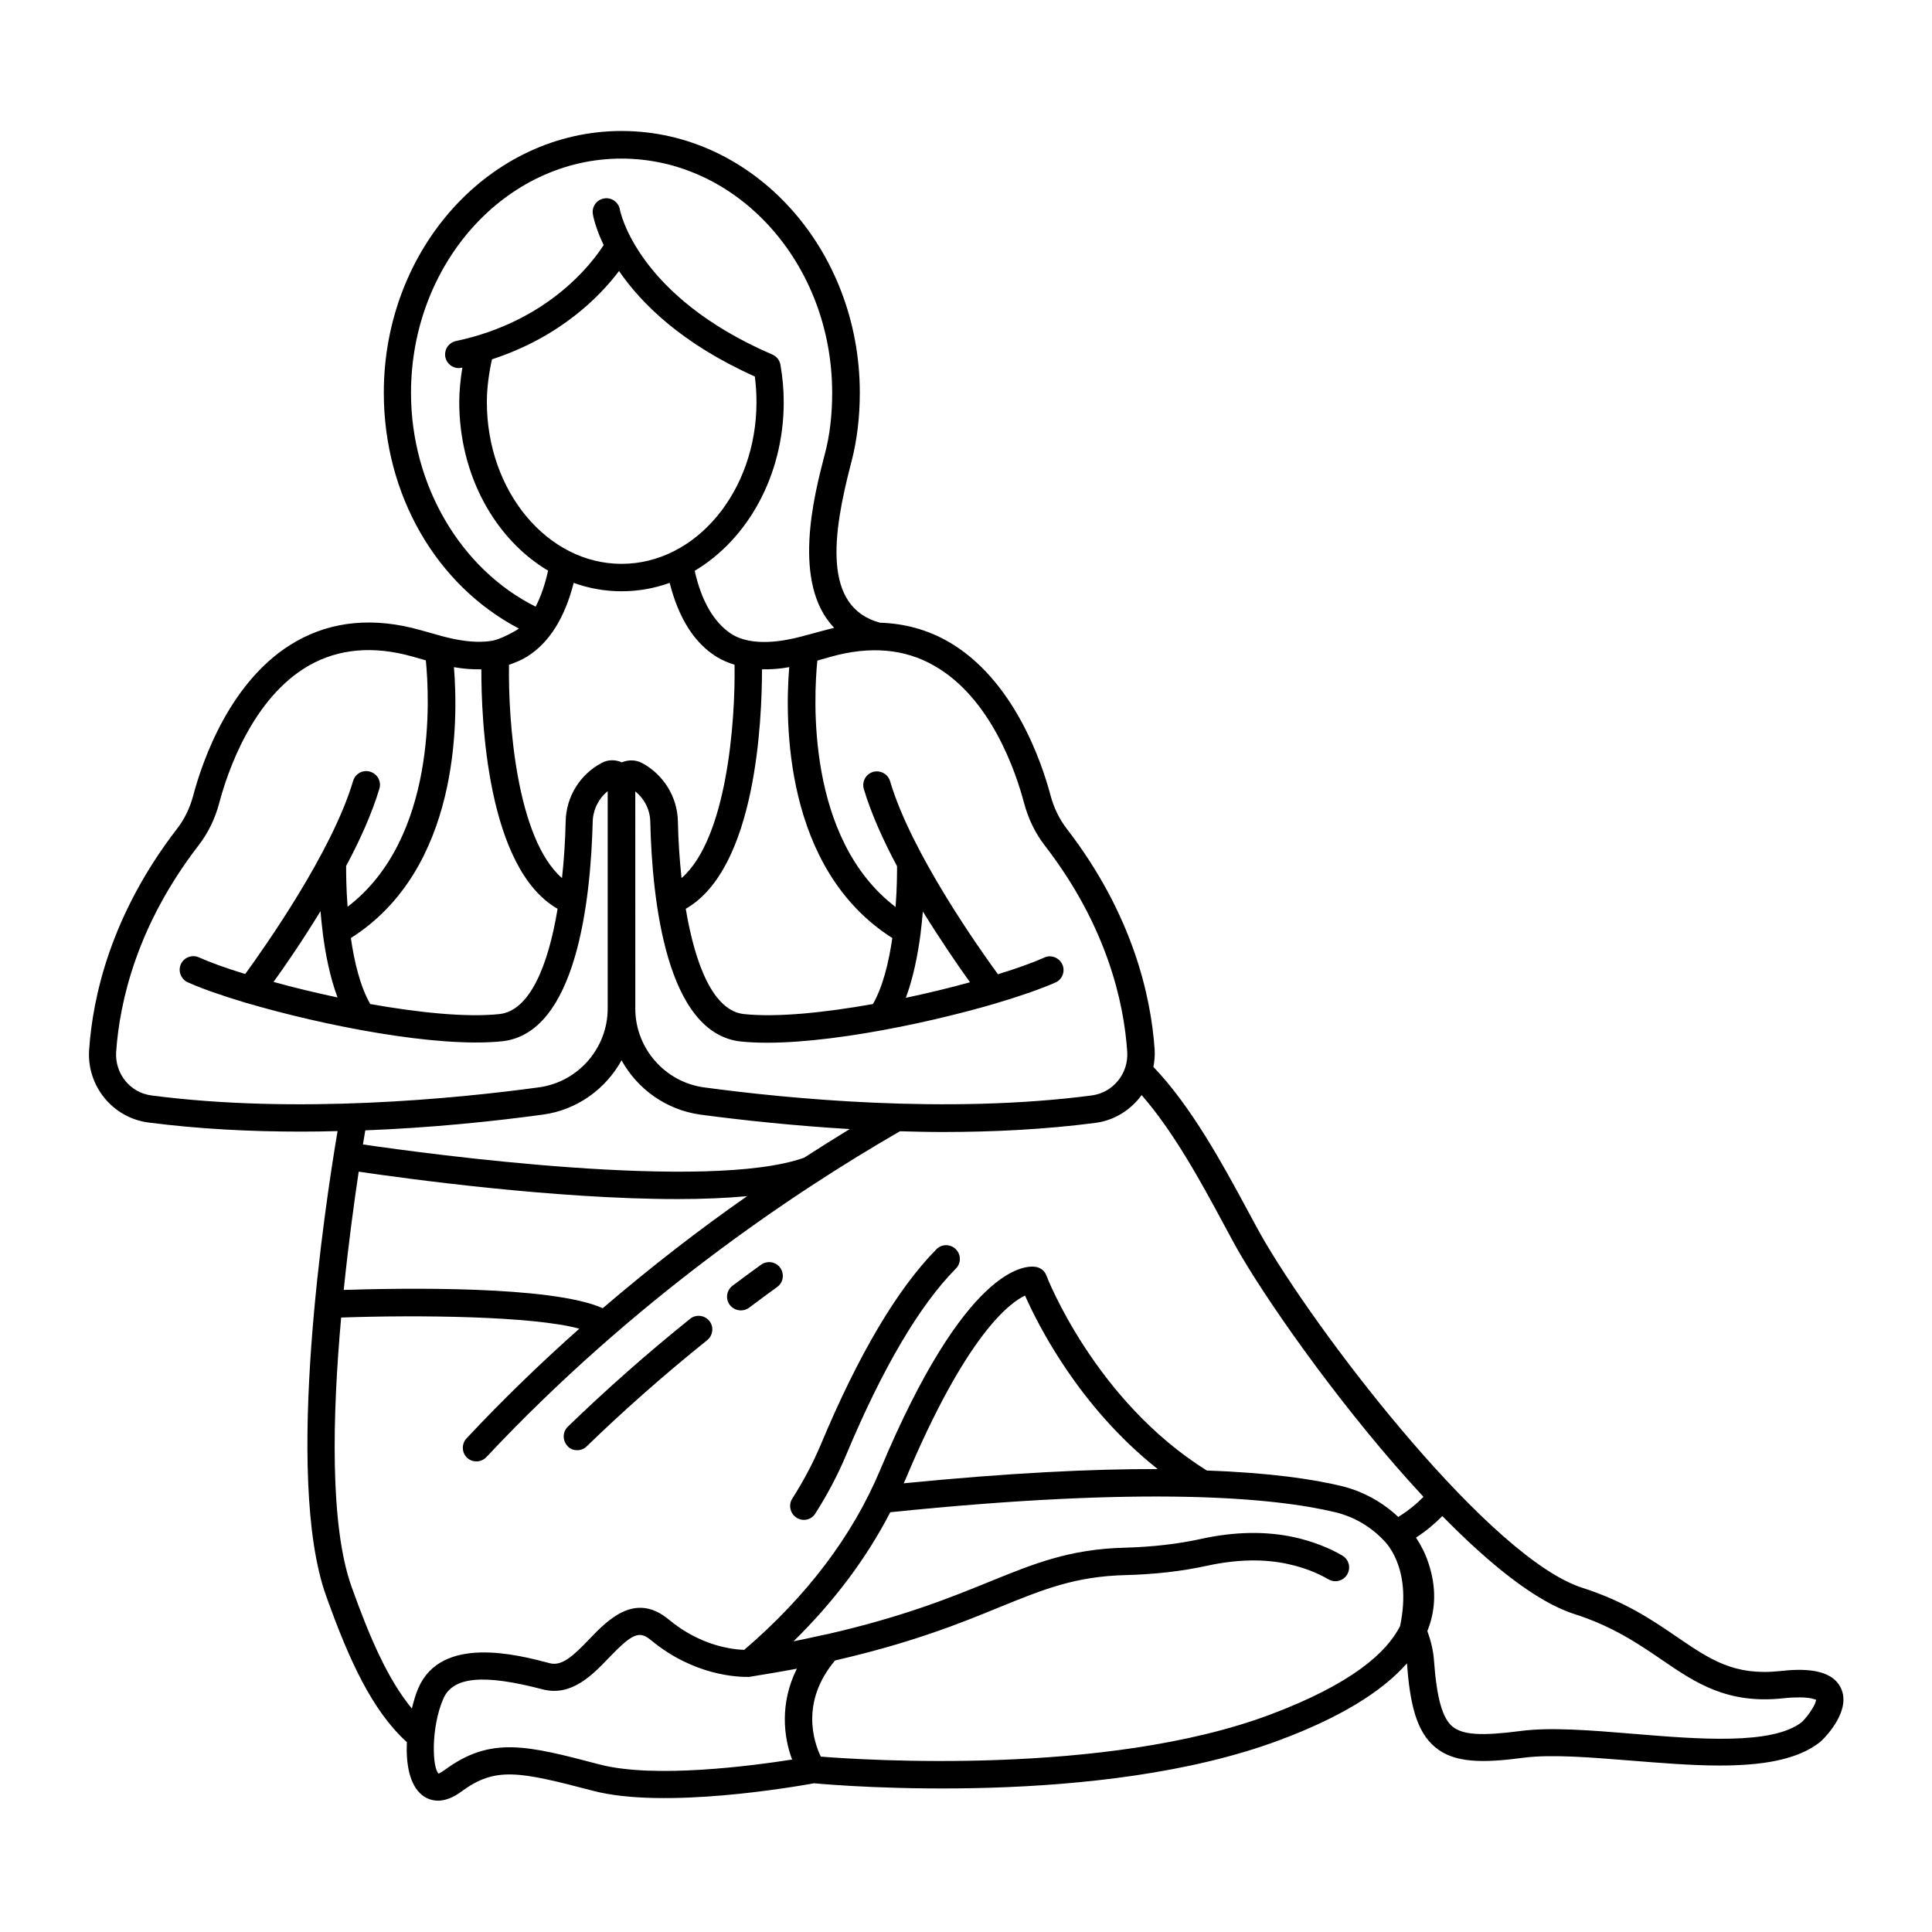 <?xml version="1.0" encoding="UTF-8"?>
<!-- Uploaded to: SVG Repo, www.svgrepo.com, Generator: SVG Repo Mixer Tools -->
<svg fill="#000000" width="800px" height="800px" version="1.1" viewBox="144 144 512 512" xmlns="http://www.w3.org/2000/svg">
 <g>
  <path d="m340.36 491.27c0.773 0 1.551-0.242 2.18-0.727 2.519-1.891 4.988-3.731 7.41-5.473 1.648-1.164 1.984-3.441 0.824-5.086-1.164-1.648-3.441-1.984-5.086-0.824-2.469 1.793-4.988 3.633-7.559 5.57-1.598 1.211-1.938 3.488-0.727 5.086 0.73 0.969 1.844 1.453 2.957 1.453z"/>
  <path d="m296.96 528.32c0.922 0 1.84-0.34 2.519-1.016 10.027-9.738 20.781-19.184 31.926-28.145 1.551-1.258 1.84-3.535 0.582-5.086-1.258-1.551-3.535-1.84-5.086-0.582-11.289 9.059-22.188 18.699-32.41 28.582-1.453 1.406-1.453 3.684-0.098 5.137 0.629 0.77 1.598 1.109 2.566 1.109z"/>
  <path d="m631.85 591.35c-2.519-5.328-10.414-5.137-16.082-4.504-12.16 1.309-18.504-3.004-27.32-9.012-6.492-4.457-13.855-9.445-25.047-13.031-24.027-7.606-68.109-64.477-84.098-91.559-1.453-2.469-3.102-5.523-4.941-8.961-6.199-11.48-14.629-27.078-24.707-37.543 0.289-1.453 0.438-3.004 0.34-4.555-0.969-14.195-5.812-35.895-23.301-58.566-1.938-2.519-3.391-5.473-4.262-8.719-2.375-8.961-9.785-30.906-27.176-40.887-5.523-3.148-11.578-4.797-18.07-4.988-15.309-4.168-12.5-23.594-7.703-42.047l0.242-0.922c1.406-5.523 2.133-11.578 2.133-17.973 0-38.27-28.34-69.371-63.121-69.371s-63.023 31.102-63.023 69.371c0 27.031 13.902 51.012 35.801 62.492-0.531 0.438-5.039 3.051-7.508 3.293-4.215 0.629-8.719-0.195-12.789-1.258-0.047 0-5.863-1.648-5.863-1.648-12.258-3.441-23.352-2.422-32.941 3.051-17.441 9.93-24.852 31.926-27.227 40.887-0.871 3.246-2.277 6.152-4.262 8.719-17.488 22.672-22.332 44.375-23.301 58.566-0.68 9.543 6.199 18.02 15.648 19.281 13.418 1.742 27.176 2.422 40.547 2.422 3.246 0 6.441-0.047 9.641-0.145-3.195 18.844-14.34 91.605-3.051 123.14 6.152 17.246 12.258 30.473 21.41 38.805-0.242 5.766 0.68 11.336 4.019 14 0.871 0.727 2.324 1.5 4.262 1.5 1.695 0 3.777-0.629 6.199-2.422 8.961-6.59 15.066-5.379 34.832-0.195 18.988 4.988 53.773-1.113 58.617-1.984 7.219 0.68 75.91 6.297 123.34-11.434 15.84-5.91 27.078-12.742 33.766-20.348 0.773 10.32 2.375 18.07 7.559 22.285 5.086 4.168 12.5 4.168 23.496 2.711 7.168-0.922 17.441-0.098 28.242 0.773 7.992 0.629 16.082 1.309 23.594 1.309 10.949 0 20.59-1.406 26.691-6.297 1.93-1.789 8.133-8.523 5.418-14.242zm-216.45-234.51c1.113 4.168 2.953 7.992 5.523 11.289 16.375 21.219 20.926 41.418 21.801 54.594 0.387 5.766-3.731 10.805-9.348 11.578-38.465 5.039-80.898 0.824-102.8-2.133-10.367-1.406-18.215-10.367-18.215-20.879l-0.004-57.551c2.422 1.938 3.926 4.894 3.973 8.043 0.484 20.879 4.262 56.145 24.027 58.23 17.344 1.793 47.57-4.215 67.773-10.172 0.047 0 0.047 0 0.098-0.047 6.441-1.891 11.867-3.828 15.5-5.426 1.84-0.824 2.617-3.004 1.793-4.797-0.824-1.793-3.004-2.664-4.797-1.793-2.906 1.309-7.219 2.859-12.258 4.41-5.231-7.168-23.059-32.41-28.582-51.156-0.582-1.938-2.617-3.004-4.504-2.469-1.938 0.582-3.004 2.566-2.469 4.504 1.938 6.492 5.137 13.613 8.816 20.492 0 1.648 0 5.715-0.387 10.805-23.738-18.117-21.703-55.613-20.734-65.301 0.629-0.195 3.586-1.016 3.586-1.016 10.32-2.906 19.57-2.133 27.371 2.375 15.113 8.562 21.703 28.328 23.832 36.418zm-69.465-35.461c2.469 0.047 4.894-0.145 7.219-0.582-1.164 14.195-1.5 53.48 27.32 71.793-0.922 6.348-2.469 12.836-5.137 17.488-12.789 2.277-25.383 3.586-34.152 2.664-8.09-0.824-12.934-12.887-15.453-27.902 18.699-10.707 20.203-50.234 20.203-63.461zm55.125 82.934c-5.281 1.453-11.047 2.859-17.004 4.117 1.984-5.328 3.195-11.48 3.926-17.148v-0.098c0.242-1.938 0.438-3.828 0.582-5.621 4.844 7.805 9.496 14.586 12.496 18.75zm-148.14-156.18c0-34.25 25.047-62.105 55.758-62.105 30.809 0 55.855 27.855 55.855 62.105 0 5.812-0.629 11.238-1.938 16.18l-0.242 0.922c-2.566 9.98-8.621 33.379 2.711 45.148-0.969 0.195-8.719 2.324-8.77 2.324-4.07 1.066-12.984 2.953-18.652-0.824-4.359-2.953-7.703-8.379-9.543-16.617 13.953-8.285 23.594-25.191 23.594-44.664 0-3.344-0.289-6.59-0.871-9.93-0.195-1.211-1.016-2.227-2.133-2.711-35.992-15.5-40.352-38.078-40.402-38.367-0.34-1.984-2.18-3.344-4.168-3.004-1.984 0.289-3.344 2.18-3.004 4.168 0.047 0.34 0.629 3.535 2.859 8.188-3.102 4.844-14.68 20.25-39.141 25.434-1.984 0.438-3.195 2.324-2.809 4.312 0.387 1.695 1.891 2.859 3.535 2.859 0.242 0 0.484-0.047 0.773-0.098 0.047 0 0.145-0.047 0.195-0.047-0.484 3.051-0.824 6.106-0.824 9.156 0 19.473 9.59 36.383 23.543 44.664-0.824 3.731-1.938 6.926-3.293 9.543-19.859-9.891-33.035-32.223-33.035-56.637zm20.102 2.422c0-3.731 0.531-7.559 1.355-11.336 18.312-5.957 28.824-16.957 33.668-23.398 5.863 8.527 16.52 19.23 35.992 27.953 0.289 2.227 0.438 4.504 0.438 6.781 0 23.641-16.035 42.871-35.75 42.871-19.668 0-35.703-19.23-35.703-42.871zm10.609 67.48c5.863-3.633 10.027-10.223 12.402-19.57 4.019 1.453 8.285 2.227 12.691 2.227 4.41 0 8.719-0.773 12.742-2.227 2.375 9.348 6.539 15.938 12.402 19.57 1.551 0.969 3.148 1.598 4.797 2.133 0.242 15.066-2.035 46.07-14.047 56.535-0.531-4.941-0.871-10.078-0.969-15.066-0.145-6.492-3.828-12.402-9.543-15.453-1.695-0.871-3.633-0.871-5.328-0.145-1.695-0.773-3.633-0.773-5.328 0.145-5.766 3.051-9.398 8.961-9.543 15.453-0.098 5.039-0.438 10.125-0.969 15.066-12.016-10.465-14.289-41.469-14.047-56.535 1.543-0.531 3.188-1.164 4.738-2.133zm-12.062 3.344c-0.047 13.227 1.5 52.754 20.199 63.461-2.469 15.016-7.363 27.078-15.453 27.902-8.77 0.922-21.363-0.387-34.199-2.664-2.664-4.652-4.215-11.141-5.137-17.488 28.824-18.262 28.484-57.598 27.32-71.793 2.379 0.438 4.801 0.629 7.269 0.582zm-42.629 64.09c0.145 1.793 0.34 3.684 0.582 5.621v0.098c0.727 5.715 1.938 11.82 3.926 17.148-5.91-1.258-11.723-2.664-16.957-4.117 2.953-4.07 7.606-10.852 12.449-18.75zm-44.809 48.832c-5.668-0.727-9.738-5.812-9.348-11.578 0.922-13.176 5.426-33.379 21.801-54.645 2.566-3.293 4.41-7.121 5.523-11.289 2.133-8.09 8.77-27.855 23.785-36.43 7.848-4.457 17.051-5.281 27.371-2.375 0 0 2.953 0.824 3.586 1.016 0.969 9.688 3.004 47.184-20.734 65.301-0.387-5.086-0.387-9.156-0.387-10.805 3.684-6.879 6.879-14 8.816-20.492 0.582-1.938-0.531-3.926-2.469-4.504-1.938-0.582-3.926 0.531-4.504 2.469-5.523 18.699-23.352 43.938-28.582 51.156-5.086-1.551-9.348-3.102-12.258-4.41-1.84-0.824-3.973 0-4.797 1.793-0.824 1.793 0 3.973 1.793 4.797 3.633 1.648 9.059 3.535 15.5 5.473h0.047c20.199 5.957 50.43 11.965 67.773 10.172 19.715-2.082 23.496-37.352 24.027-58.23 0.098-3.148 1.551-6.106 3.973-8.043v57.598c0 10.512-7.848 19.473-18.215 20.879-21.805 2.973-64.242 7.188-102.7 2.148zm103.71 5.086c9.059-1.211 16.664-6.781 20.879-14.387 4.215 7.606 11.82 13.129 20.879 14.387 11.289 1.5 24.898 2.953 39.578 3.828-3.875 2.375-7.894 4.894-12.109 7.606-25.578 9.012-99.746-1.016-116.89-3.535 0.242-1.453 0.438-2.711 0.629-3.731 17.539-0.68 33.863-2.375 47.039-4.168zm15.891 51.301c-13.562-6.055-53.434-5.328-68.645-4.844 1.258-12.207 2.762-23.254 3.973-31.344 12.109 1.793 51.883 7.266 84.438 7.266 6.59 0 12.789-0.242 18.504-0.773-12.16 8.477-25.094 18.41-38.27 29.695zm-66.562 73.828c-5.812-16.277-5.086-45.441-2.762-71.355 20.637-0.727 50.914-0.387 63.121 2.953-9.98 8.863-20.055 18.555-29.891 29.066-1.355 1.453-1.309 3.777 0.145 5.137 0.727 0.68 1.598 0.969 2.469 0.969 0.969 0 1.938-0.387 2.664-1.164 38.996-41.562 80.996-69.855 109.58-86.324 3.731 0.098 7.461 0.195 11.289 0.195 13.418 0 27.176-0.68 40.547-2.422 5.086-0.68 9.398-3.488 12.207-7.363 8.527 9.738 15.938 23.398 21.461 33.668 1.891 3.535 3.586 6.684 5.086 9.203 8.43 14.289 27.805 41.711 48.152 63.605-1.695 1.742-3.973 3.633-6.684 5.328-4.117-3.875-9.254-6.781-15.016-8.188-7.652-1.84-19.039-3.535-35.703-4.117-29.648-18.457-42.438-51.352-42.531-51.688-0.438-1.211-1.551-2.082-2.809-2.277-2.906-0.484-18.652-0.098-41.227 53.773-7.316 17.488-19.473 33.523-36.043 47.715-2.906-0.098-11.434-0.922-20.008-8.043-8.914-7.41-16.18 0.145-20.977 5.137-4.262 4.457-7.316 7.316-10.562 6.441-8.574-2.277-28.727-7.508-34.832 6.637-0.629 1.453-1.211 3.344-1.695 5.379-6.289-7.609-11.086-18.555-15.98-32.266zm213.64-31.199c-17.391-0.047-39.531 1.016-67.336 3.777 0.145-0.289 0.289-0.629 0.438-0.922 16.082-38.367 27.66-46.941 31.73-48.832 3.438 7.758 14.336 29.508 35.168 45.977zm-147.9 78.285c-19.184-5.039-28.824-7.559-40.984 1.406-1.113 0.824-1.742 0.969-1.648 1.066-1.742-1.406-2.133-12.207 1.211-19.91 2.519-5.812 10.609-6.59 26.305-2.469 7.652 1.984 13.176-3.777 17.633-8.43 6.199-6.441 7.992-7.168 11.094-4.602 11.383 9.445 23.059 9.785 25.965 9.738 0.047 0 8.914-1.453 12.691-2.18-4.555 9.105-3.535 18.07-1.258 24.078-10.801 1.688-36.57 5.082-51.008 1.301zm177.59-13.176c-43.551 16.277-108.12 11.965-118.98 11.094-1.84-3.828-5.473-14.484 3.777-25.48 20.395-4.699 33.039-9.785 43.648-14.145 11.578-4.699 19.957-8.137 33.281-8.477 7.703-0.195 14.969-1.016 21.605-2.469 7.992-1.742 15.355-1.891 21.848-0.387 3.875 0.871 7.363 2.227 10.367 3.973 1.742 1.016 3.973 0.438 4.988-1.309 1.016-1.742 0.438-3.973-1.309-4.988-3.633-2.133-7.848-3.731-12.449-4.797-7.559-1.695-15.984-1.598-24.996 0.387-6.152 1.355-12.984 2.133-20.25 2.324-14.629 0.387-23.98 4.215-35.801 9.012-10.465 4.262-22.914 9.301-42.969 13.902-0.242 0-6.106 1.355-8.961 1.891 10.754-10.562 19.328-21.992 25.625-34.199 68.207-7.023 101.78-3.875 117.96 0 4.988 1.211 9.348 3.828 12.691 7.316 0 0.047 7.848 6.781 4.457 22.863-3.535 6.969-12.691 15.301-34.539 23.488zm141.07 1.891c-7.801 6.199-27.469 4.602-44.859 3.148-11.238-0.922-21.848-1.793-29.793-0.727-10.414 1.355-15.258 1.016-17.973-1.164-2.711-2.227-4.215-7.559-4.941-17.73-0.195-2.519-0.824-5.086-1.742-7.606 2.277-5.621 2.422-11.676 0.289-18.02-0.773-2.375-1.891-4.602-3.293-6.734 2.809-1.84 5.137-3.828 6.977-5.715 12.402 12.645 24.805 22.719 34.977 25.965 10.172 3.246 17.051 7.945 23.156 12.109 8.914 6.106 17.344 11.82 32.168 10.223 1.793-0.195 3.195-0.242 4.359-0.242 3.293 0 4.262 0.68 4.359 0.582 0.094 1.016-1.844 4.066-3.684 5.91z"/>
  <path d="m355.09 546.2c0.582 0.387 1.258 0.582 1.938 0.582 1.211 0 2.375-0.582 3.051-1.695 3.293-5.184 6.008-10.367 8.137-15.453 9.641-23.012 19.426-39.676 29.113-49.461 1.406-1.406 1.406-3.731-0.047-5.137s-3.731-1.406-5.137 0.047c-10.32 10.465-20.637 27.855-30.617 51.738-1.984 4.699-4.504 9.543-7.606 14.387-1.012 1.652-0.527 3.926 1.168 4.992z"/>
 </g>
</svg>